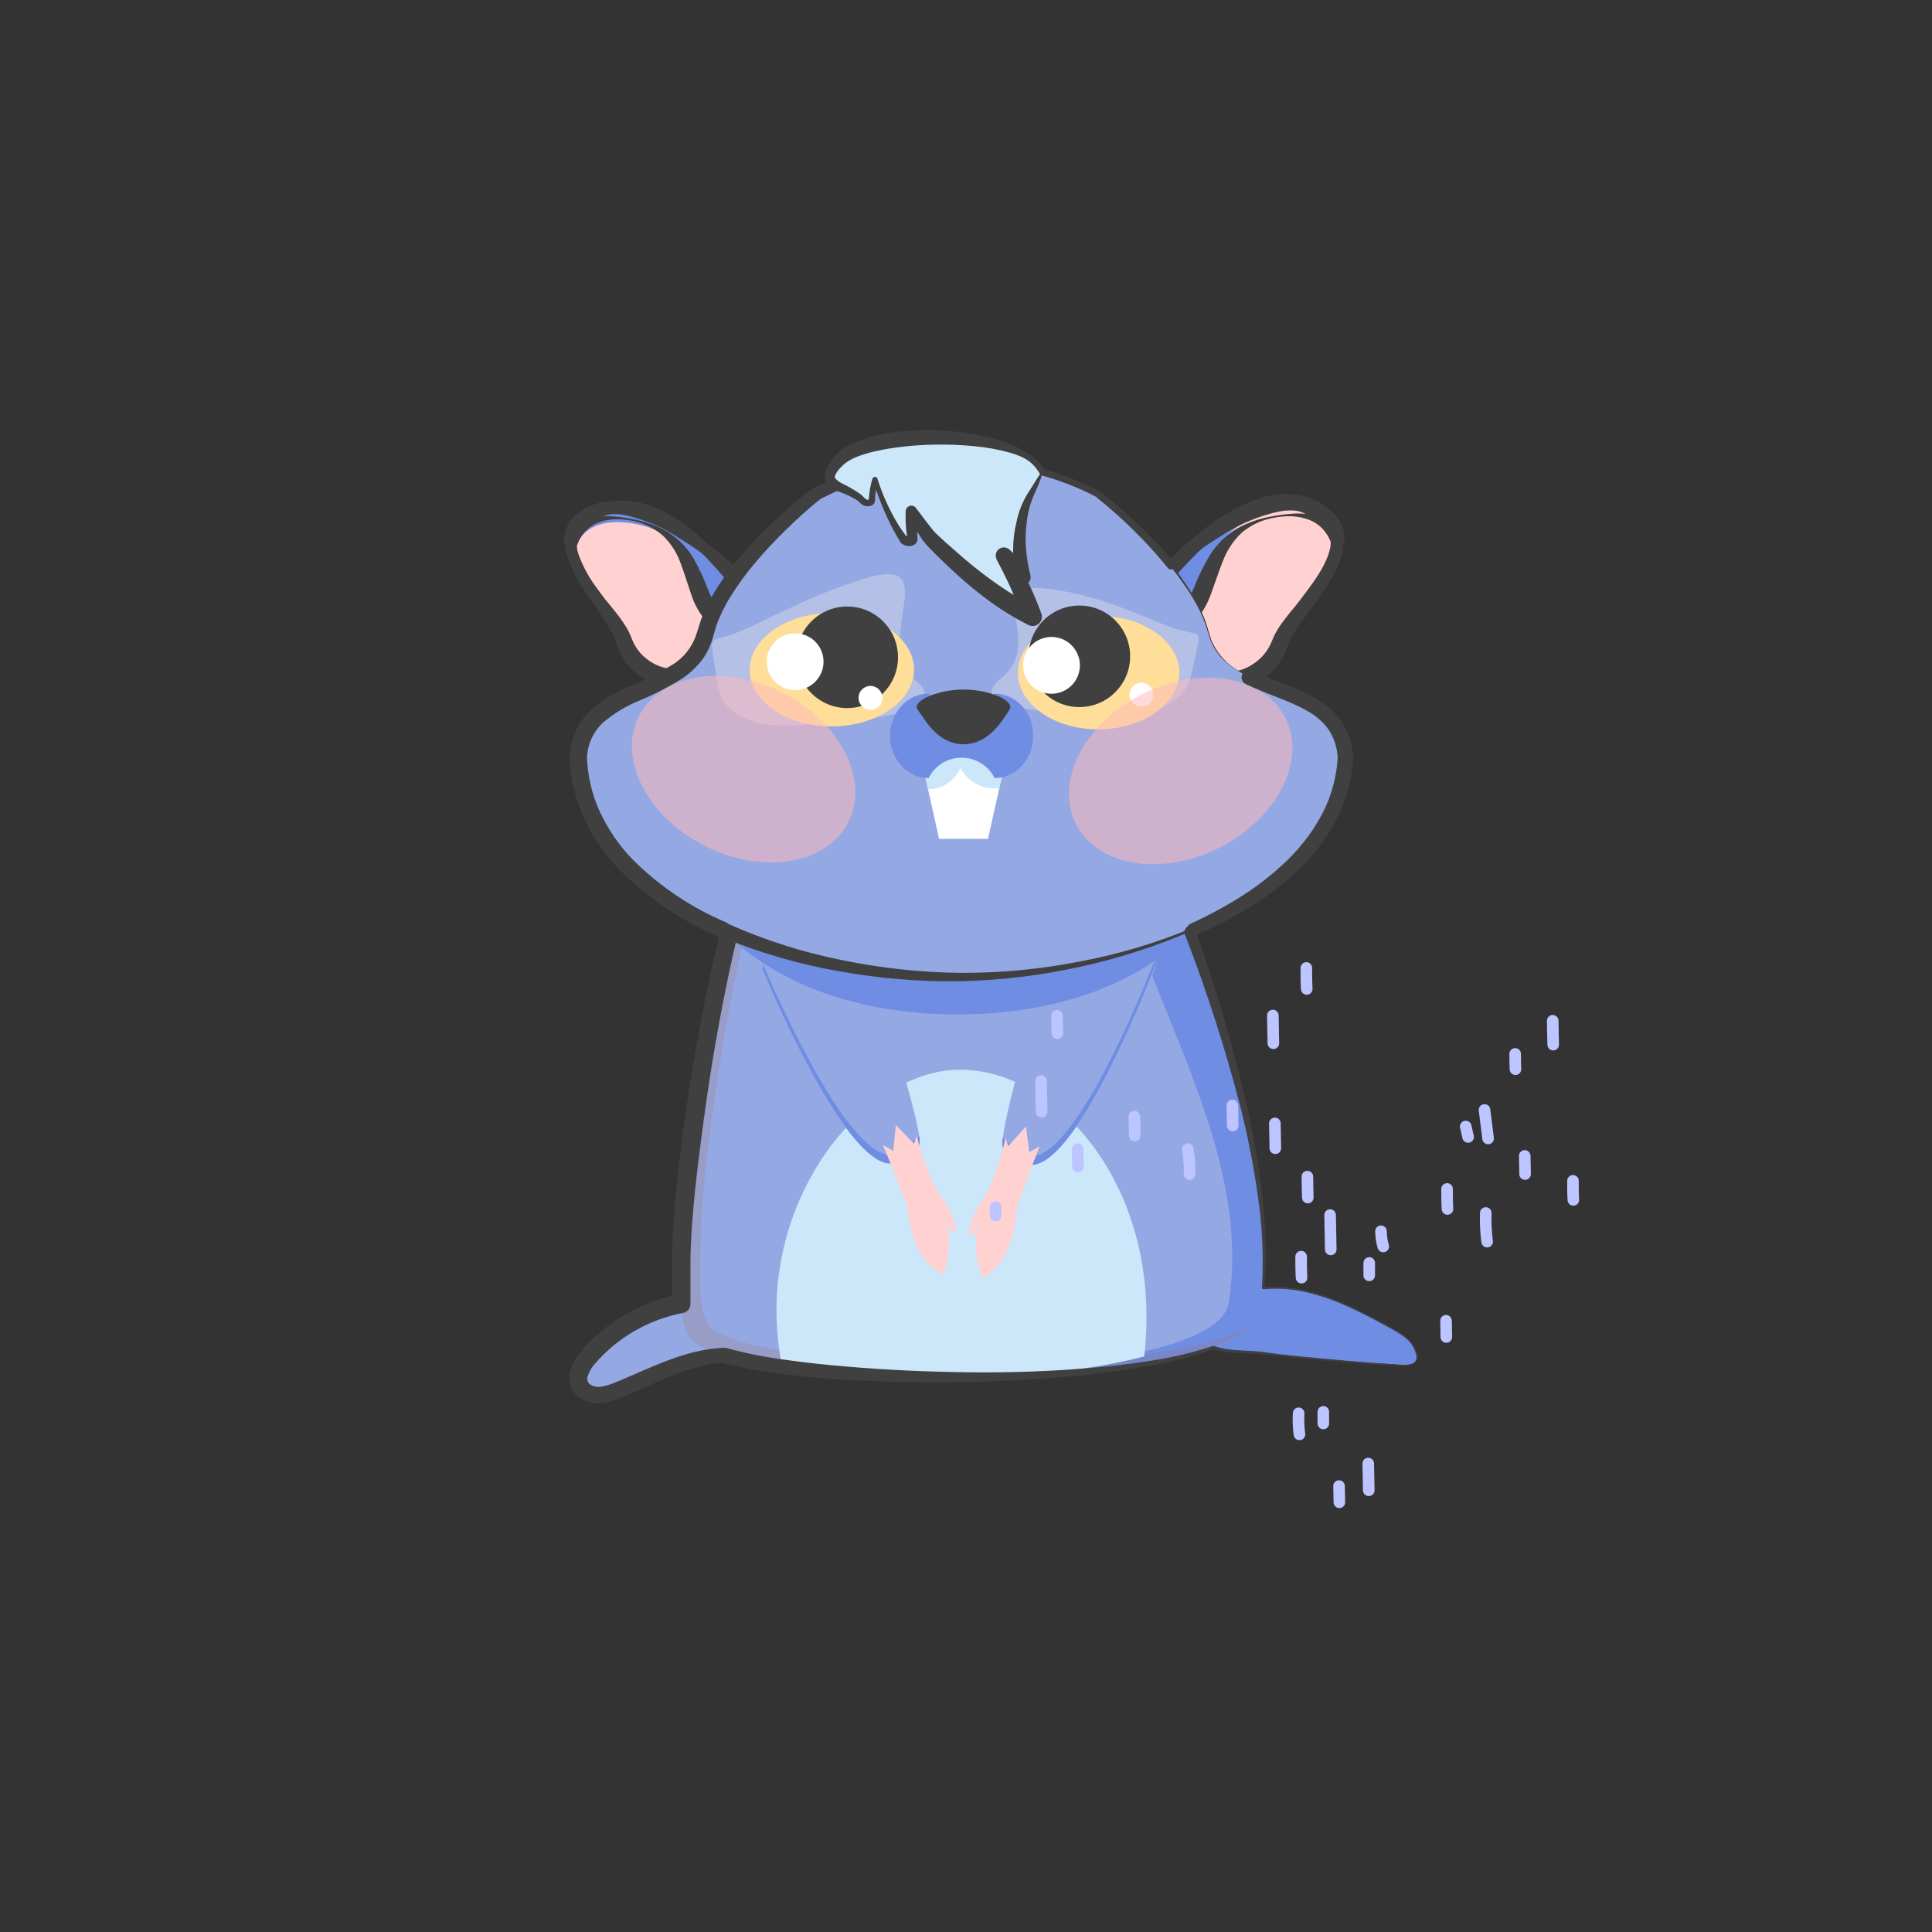 <?xml version="1.0" encoding="UTF-8"?>
<svg width="1500px" height="1500px" viewBox="0 0 1500 1500" version="1.1" xmlns="http://www.w3.org/2000/svg" xmlns:xlink="http://www.w3.org/1999/xlink">
    <rect x="0" y="0" width="1500" height="1500" fill="#333333" stroke="none"/>
    <!-- Generator: Sketch 63.1 (92452) - https://sketch.com -->
    <title>Animals / Hamster</title>
    <desc>Created with Sketch.</desc>
    <g id="Animals-/-Hamster" stroke="none" stroke-width="1" fill="none" fill-rule="evenodd">
        <g id="Parts-/-Back" fill="#FFFFFF" fill-opacity="0">
            <rect id="Rectangle" x="0" y="0" width="1500" height="1500"></rect>
        </g>
        <g id="Group" transform="translate(438, 334)">
            <path d="M544.112,665.559 C579.167,663.039 612.242,680.274 642.887,697.419 C651.167,701.919 660.302,707.904 662.012,717.219 C662.328,718.719 662.218,720.277 661.697,721.719 C659.987,725.544 654.722,725.949 650.537,725.679 C608.957,723.339 581.417,720.549 540.017,716.004 C525.572,714.429 502.217,716.949 494.612,704.529 C494.612,697.509 491.777,696.339 494.612,687.609 C497.207,681.745 502.083,677.194 508.112,675.009 C519.439,669.702 531.638,666.5 544.112,665.559 L544.112,665.559 Z" id="Path" fill="#708DE4" fill-rule="nonzero"></path>
            <path d="M101.672,676.314 C69.603,679.604 39.986,694.968 18.827,719.289 C13.517,725.454 8.612,733.914 12.122,741.249 C14.948,746.15 20.236,749.105 25.892,748.944 C31.425,748.718 36.856,747.387 41.867,745.029 C69.902,733.689 97.442,718.029 127.637,718.029 C134.252,720.189 139.112,714.384 145.187,711.639 C151.995,709.481 156.952,703.595 157.922,696.519 C160.397,680.679 138.707,673.209 126.422,671.274 C115.307,669.519 112.742,675.189 101.672,676.314 Z" id="Path" fill="#94A8E4" fill-rule="nonzero"></path>
            <path d="M305.477,95.319 C332.072,100.809 355.247,123.804 369.917,150.624 C415.817,234.369 442.727,326.124 476.207,414.864 C508.067,499.239 555.497,589.599 540.827,682.209 C529.802,751.959 138.032,744.264 99.512,707.004 C88.937,696.744 90.962,672.129 90.782,659.214 C90.818,626.836 93.043,594.497 97.442,562.419 C111.707,445.689 137.537,326.034 184.742,217.224 C200.762,180.324 217.682,136.629 251.117,110.214 C269.747,95.499 288.332,91.764 305.477,95.319 Z" id="Path" fill="#94A8E4" fill-rule="nonzero"></path>
            <path d="M478.727,369.819 C445.247,281.124 415.727,234.369 369.917,150.624 C355.247,123.624 332.072,100.809 305.477,95.319 C301.218,94.418 296.869,94.01 292.517,94.104 C314.027,103.104 332.612,122.949 345.032,145.629 C390.977,229.419 417.842,321.129 451.322,409.914 C483.182,494.289 530.612,584.604 515.987,677.259 C506.987,733.599 249.317,739.404 130.562,719.829 C232.892,744.939 531.062,742.959 540.827,682.209 C555.497,589.599 510.587,454.194 478.727,369.819 Z" id="Path" fill="#708DE4" fill-rule="nonzero"></path>
            <path d="M114.452,697.059 C103.877,686.799 105.902,662.184 105.722,649.269 C105.758,616.891 107.983,584.552 112.382,552.474 C126.602,435.744 152.477,316.089 199.682,207.279 C215.477,170.829 232.217,127.854 264.797,101.349 C260.023,103.916 255.503,106.929 251.297,110.349 C217.862,136.764 200.942,180.459 184.922,217.359 C137.717,326.169 111.887,445.824 97.622,562.554 C93.245,594.634 91.02,626.971 90.962,659.349 C90.962,672.264 89.117,696.879 99.692,707.139 C135.422,741.699 474.992,750.789 532.862,696.294 C446.192,739.404 147.797,729.324 114.452,697.059 Z" id="Path" fill="#B05D22" fill-rule="nonzero" opacity="0.15" style="mix-blend-mode: screen;"></path>
            <path d="M285.497,499.329 C365.867,478.629 466.757,575.829 450.377,719.154 C367.037,740.754 245.132,738.819 168.362,722.034 C159.543,673.877 167.484,624.154 190.862,581.139 C214.442,537.219 251.162,508.149 285.497,499.329 Z" id="Path" fill="#CDE7FA" fill-rule="nonzero"></path>
            <path d="M153.692,419.499 C153.692,419.499 216.152,569.574 253.322,569.349 C261.528,566.023 269.026,561.167 275.417,555.039 C282.527,546.804 218.582,357.759 218.582,357.759 C218.582,357.759 157.562,333.909 153.692,419.499 Z" id="Path" fill="#94A8E4" fill-rule="nonzero"></path>
            <path d="M275.417,548.334 C269.026,554.462 261.528,559.318 253.322,562.644 C218.087,562.644 160.757,429.444 154.817,415.449 C153.917,415.449 154.097,418.284 154.502,419.634 C154.502,419.634 216.332,569.574 253.502,569.349 C261.708,566.023 269.206,561.167 275.597,555.039 C276.317,554.229 276.272,551.574 275.597,547.524 C275.597,547.804 275.536,548.08 275.417,548.334 L275.417,548.334 Z" id="Path" fill="#708DE4" fill-rule="nonzero"></path>
            <path d="M253.502,569.349 C253.502,569.349 265.517,599.679 266.327,602.694 C267.137,605.709 269.612,645.894 294.587,654.984 C299.584,640.92 300.087,625.651 296.027,611.289 C296.027,611.289 301.022,626.589 303.092,621.909 C305.162,617.229 300.842,606.204 292.337,594.639 C283.832,583.074 275.597,555.039 275.597,555.039 L273.707,547.794 L271.682,554.049 L257.552,539.514 L255.482,559.494 L247.427,554.994 L253.502,569.349 Z" id="Path" fill="#FFD1D1" fill-rule="nonzero"></path>
            <path d="M459.242,416.619 C459.242,416.619 400.742,569.079 363.482,570.294 C355.189,567.272 347.551,562.689 340.982,556.794 C333.647,548.874 392.777,357.354 392.777,357.354 C392.777,357.354 453.347,331.209 459.242,416.619 Z" id="Path" fill="#94A8E4" fill-rule="nonzero"></path>
            <path d="M340.982,550.179 C347.551,556.074 355.189,560.657 363.482,563.679 C398.672,562.509 452.627,426.879 457.982,412.659 C458.927,412.659 458.792,415.494 458.432,416.844 C458.432,416.844 400.427,569.169 363.302,570.384 C355.009,567.362 347.371,562.779 340.802,556.884 C340.082,556.074 340.037,553.419 340.487,549.369 C340.603,549.665 340.771,549.94 340.982,550.179 Z" id="Path" fill="#708DE4" fill-rule="nonzero"></path>
            <path d="M363.482,570.519 C363.482,570.519 352.232,601.344 351.512,604.359 C350.792,607.374 349.307,647.694 324.512,657.729 C319.162,643.81 318.266,628.574 321.947,614.124 C321.947,614.124 317.447,629.604 315.152,625.059 C312.857,620.514 316.997,609.264 325.232,597.384 C333.467,585.504 340.937,556.884 340.937,556.884 L342.647,549.549 L344.852,555.759 L358.577,540.639 L361.142,560.529 L369.152,556.029 L363.482,570.519 Z" id="Path" fill="#FFD1D1" fill-rule="nonzero"></path>
            <path d="M536.417,270.009 C533.357,202.509 513.602,223.839 500.687,167.634 C487.772,111.429 414.242,51.174 414.242,51.174 L407.897,47.709 C340.932,14.111 261.762,15.422 195.947,51.219 C194.867,52.074 122.417,111.834 109.592,167.634 C96.902,222.714 77.372,203.634 74.042,266.139 C78.227,390.474 180.152,453.609 305.297,453.609 C429.047,453.609 530.072,392.004 536.462,270.549 C536.462,270.369 536.417,270.234 536.417,270.009 Z" id="Path" fill="#708DE4" fill-rule="nonzero"></path>
            <path d="M467.882,107.289 C467.882,107.289 534.527,33.714 582.317,58.734 C630.107,83.754 563.237,135.819 555.002,161.604 C546.767,187.389 512.162,201.474 495.737,182.574 C479.312,163.674 467.882,107.289 467.882,107.289 Z" id="Path" fill="#FFD1D1" fill-rule="nonzero"></path>
            <path d="M549.422,63.819 C580.427,58.014 593.702,69.804 599.327,82.269 C599.327,73.269 594.467,65.079 582.317,58.734 C534.527,33.714 467.882,107.289 467.882,107.289 C467.882,107.289 471.347,124.209 477.152,142.659 C503.927,133.479 491.192,74.664 549.422,63.819 Z" id="Path" fill="#708DE4" fill-rule="nonzero"></path>
            <path d="M133.937,116.019 C133.937,116.019 71.432,44.469 25.307,67.599 C-20.818,90.729 42.227,141.669 49.697,166.599 C57.167,191.529 90.197,205.479 105.992,187.659 C121.787,169.839 133.937,116.019 133.937,116.019 Z" id="Path" fill="#FFD1D1" fill-rule="nonzero"></path>
            <path d="M56.672,73.044 C27.107,67.014 14.192,78.039 8.612,89.874 C8.882,81.234 13.562,73.539 25.307,67.644 C71.432,44.514 133.937,116.064 133.937,116.064 C133.937,116.064 130.382,132.219 124.487,149.724 C99.017,140.499 112.202,84.519 56.672,73.044 Z" id="Path" fill="#708DE4" fill-rule="nonzero"></path>
            <path d="M468.242,110.709 C468.557,110.124 468.692,110.034 468.827,109.764 L469.322,109.089 L470.267,107.784 L472.202,105.174 C473.552,103.464 474.857,101.754 476.297,100.089 C479.087,96.804 482.012,93.519 485.072,90.459 C491.193,84.206 497.782,78.429 504.782,73.179 C511.889,67.834 519.518,63.221 527.552,59.409 C535.79,55.364 544.695,52.848 553.832,51.984 C563.246,51.224 572.689,53.045 581.147,57.249 C585.24,59.355 589.05,61.971 592.487,65.034 C595.987,68.145 598.74,72.006 600.542,76.329 C602.17,80.631 602.711,85.268 602.117,89.829 C601.573,94.285 600.423,98.645 598.697,102.789 C595.285,110.853 591.237,118.632 586.592,126.054 C582.092,133.479 577.277,140.724 572.597,147.744 C570.347,151.299 568.097,154.719 566.027,158.229 C565.054,159.892 564.168,161.604 563.372,163.359 C562.999,164.166 562.669,164.992 562.382,165.834 L561.347,168.759 C558.11,178.189 552.064,186.402 544.022,192.294 C535.954,198.496 526.073,201.879 515.897,201.924 C510.476,201.656 505.179,200.212 500.372,197.694 C495.809,194.975 491.941,191.231 489.077,186.759 C484.243,179.032 480.502,170.672 477.962,161.919 C475.354,153.611 473.265,145.15 471.707,136.584 C470.852,132.309 470.222,128.034 469.637,123.759 L468.782,117.324 C468.782,116.244 468.557,115.164 468.467,114.084 L468.467,112.464 C468.365,111.883 468.29,111.297 468.242,110.709 Z M469.547,111.069 C469.547,111.069 469.862,111.744 470.087,112.284 L470.627,113.814 L471.707,116.829 L473.867,122.904 L478.367,134.874 C481.427,142.839 484.532,150.714 487.952,158.319 C491.086,165.727 495.04,172.761 499.742,179.289 C501.71,181.894 504.191,184.069 507.032,185.679 C509.864,186.955 512.926,187.644 516.032,187.704 C523.086,187.473 529.914,185.155 535.652,181.044 C541.649,176.974 546.339,171.253 549.152,164.574 L549.692,163.314 L550.412,161.514 C550.87,160.337 551.411,159.194 552.032,158.094 C553.122,156.02 554.323,154.007 555.632,152.064 C558.242,148.329 560.852,144.819 563.642,141.489 C569.177,134.739 574.982,128.529 580.337,121.959 C585.819,115.625 590.504,108.643 594.287,101.169 C598.281,94.114 599.004,85.67 596.267,78.039 C594.53,74.547 591.946,71.546 588.752,69.309 C585.445,67.085 581.839,65.342 578.042,64.134 C570.54,61.942 562.619,61.602 554.957,63.144 C539.108,66.628 524.026,72.972 510.452,81.864 C503.342,86.364 496.412,90.864 489.527,95.904 C486.152,98.424 482.687,100.899 479.312,103.509 L474.227,107.379 L471.662,109.359 L470.402,110.349 L469.772,110.844 C469.772,111.024 469.547,111.519 469.547,111.069 L469.547,111.069 Z" id="Shape" fill="#404041" fill-rule="nonzero"></path>
            <path d="M550.277,66.744 C555.068,65.858 559.906,65.242 564.767,64.899 C569.75,64.474 574.767,64.655 579.707,65.439 C584.963,66.302 589.969,68.298 594.377,71.289 C598.932,74.471 602.64,78.72 605.177,83.664 L594.962,85.959 C594.401,80.696 591.82,75.856 587.762,72.459 C585.552,70.55 583.172,68.848 580.652,67.374 L576.737,65.304 L572.552,63.594 C560.233,59.657 546.925,60.15 534.932,64.989 C522.453,69.924 510.996,77.125 501.137,86.229 C491.303,95.189 482.016,104.731 473.327,114.804 L474.767,109.584 C476.207,115.299 477.782,121.149 479.492,126.864 C481.202,132.579 482.957,138.339 484.892,143.964 L475.892,139.464 C481.427,137.664 485.387,130.734 488.942,122.364 C492.42,113.404 496.665,104.762 501.632,96.534 C507.076,88.032 514.484,80.964 523.232,75.924 C531.673,71.381 540.814,68.278 550.277,66.744 Z M550.547,68.094 C541.408,69.696 532.872,73.739 525.842,79.794 C519.404,85.952 514.449,93.491 511.352,101.844 C508.022,110.034 505.367,118.629 501.947,127.809 C500.177,132.755 497.788,137.458 494.837,141.804 C491.349,146.964 486.304,150.874 480.437,152.964 L480.122,152.964 C478.367,153.529 476.46,153.372 474.822,152.527 C473.184,151.683 471.949,150.221 471.392,148.464 L471.392,148.194 C469.682,142.209 468.107,136.224 466.892,130.194 C465.677,124.164 464.282,118.134 463.202,111.924 L463.202,111.474 C462.899,109.729 463.47,107.947 464.732,106.704 C474.693,96.962 485.659,88.303 497.447,80.874 C508.914,73.296 520.95,66.617 533.447,60.894 C539.849,57.982 546.527,55.72 553.382,54.144 C560.577,52.407 568.053,52.178 575.342,53.469 C577.187,53.874 579.032,54.369 580.877,54.864 L586.187,57.069 C589.729,58.668 593.018,60.775 595.952,63.324 C599.118,66.065 601.678,69.437 603.467,73.224 C605.23,77.101 606.032,81.346 605.807,85.599 L605.807,86.184 C605.665,88.66 603.828,90.708 601.382,91.118 C598.936,91.527 596.532,90.189 595.592,87.894 C594.247,83.936 592.137,80.282 589.382,77.139 C586.403,73.873 582.727,71.319 578.627,69.669 C574.308,68.005 569.75,67.047 565.127,66.834 C560.234,66.666 555.338,67.089 550.547,68.094 Z" id="Shape" fill="#404041" fill-rule="nonzero"></path>
            <path d="M129.887,112.914 C129.887,112.914 129.662,112.914 129.437,112.914 L128.852,112.419 L127.637,111.429 L125.252,109.539 L120.392,105.759 C117.197,103.194 113.957,100.809 110.717,98.334 C104.237,93.519 97.622,88.884 90.917,84.834 C78.087,76.166 63.806,69.871 48.752,66.249 C41.488,64.619 33.938,64.774 26.747,66.699 C23.112,67.691 19.64,69.207 16.442,71.199 C13.363,73.268 10.843,76.066 9.107,79.344 C6.355,86.577 6.915,94.654 10.637,101.439 C14.104,108.653 18.474,115.397 23.642,121.509 C28.682,127.854 34.172,133.929 39.302,140.454 C42,143.728 44.509,147.154 46.817,150.714 C48.081,152.588 49.224,154.542 50.237,156.564 C50.732,157.644 51.272,158.679 51.722,159.894 L52.397,161.649 L52.892,162.819 C55.471,169.219 59.867,174.725 65.537,178.659 C70.915,182.639 77.349,184.941 84.032,185.274 C87.013,185.307 89.97,184.725 92.717,183.564 C95.41,182.082 97.782,180.078 99.692,177.669 C104.287,171.53 108.196,164.905 111.347,157.914 C114.767,150.714 117.872,143.199 120.977,135.684 L125.477,124.299 L127.682,118.539 L128.807,115.659 L129.347,114.219 C129.572,113.544 129.662,113.049 129.887,112.914 Z M131.192,112.599 C131.25,113.212 131.25,113.83 131.192,114.444 L131.192,116.019 C131.192,117.009 131.192,118.089 130.832,119.079 L129.977,125.244 C129.347,129.339 128.717,133.434 127.817,137.484 C126.205,145.677 124.086,153.763 121.472,161.694 C118.901,170.038 115.191,177.988 110.447,185.319 C107.611,189.598 103.802,193.145 99.332,195.669 C94.659,198.021 89.53,199.326 84.302,199.494 C74.468,199.325 64.969,195.889 57.302,189.729 C49.68,183.926 44.012,175.935 41.057,166.824 L40.112,163.989 C39.887,163.188 39.601,162.406 39.257,161.649 C38.582,160.029 37.727,158.364 36.827,156.699 C34.982,153.324 32.822,149.994 30.707,146.529 C26.207,139.734 21.977,132.669 17.792,125.514 C13.47,118.321 9.723,110.797 6.587,103.014 C5.035,99.01 4.021,94.819 3.572,90.549 C3.03,86.106 3.634,81.598 5.327,77.454 C7.106,73.308 9.816,69.628 13.247,66.699 C16.57,63.796 20.262,61.344 24.227,59.409 C32.41,55.533 41.5,53.977 50.507,54.909 C59.266,55.856 67.777,58.404 75.617,62.424 C83.243,66.178 90.465,70.701 97.172,75.924 C103.802,81.05 110.002,86.709 115.712,92.844 C118.637,95.859 121.337,99.054 123.947,102.249 C125.252,103.869 126.512,105.534 127.772,107.199 L129.572,109.764 L130.427,111.069 L130.877,111.699 C131.013,111.987 131.119,112.288 131.192,112.599 Z" id="Shape" fill="#404041" fill-rule="nonzero"></path>
            <path d="M53.162,70.389 C48.721,69.48 44.193,69.072 39.662,69.174 C35.188,69.289 30.764,70.141 26.567,71.694 C22.656,73.245 19.137,75.643 16.262,78.714 C13.599,81.654 11.549,85.096 10.232,88.839 C9.282,91.144 6.856,92.478 4.401,92.046 C1.945,91.613 0.121,89.53 0.017,87.039 L0.017,86.364 C-0.131,82.267 0.702,78.194 2.447,74.484 C4.226,70.844 6.757,67.624 9.872,65.034 C12.747,62.648 15.943,60.679 19.367,59.184 L24.497,57.204 C26.297,56.754 28.097,56.304 29.852,55.944 C36.886,54.848 44.071,55.216 50.957,57.024 C57.498,58.688 63.859,60.994 69.947,63.909 C81.868,69.613 93.345,76.201 104.282,83.619 C115.472,90.889 125.851,99.337 135.242,108.819 C136.444,110.094 136.978,111.861 136.682,113.589 L136.682,114.039 C135.557,119.979 134.252,125.694 132.857,131.499 C131.462,137.304 129.842,142.974 128.087,148.689 C127.548,150.428 126.338,151.882 124.725,152.726 C123.112,153.571 121.228,153.737 119.492,153.189 L119.492,153.189 L119.132,153.189 C113.568,151.03 108.839,147.152 105.632,142.119 C102.855,137.922 100.632,133.385 99.017,128.619 C95.912,119.619 93.527,111.519 90.557,103.599 C87.743,95.539 83.125,88.228 77.057,82.224 C70.324,76.167 62.059,72.074 53.162,70.389 L53.162,70.389 Z M53.432,69.084 C62.513,70.709 71.259,73.842 79.307,78.354 C87.636,83.293 94.658,90.161 99.782,98.379 C104.402,106.338 108.331,114.679 111.527,123.309 C112.94,127.002 114.719,130.545 116.837,133.884 C118.41,136.472 120.755,138.502 123.542,139.689 L114.542,144.189 C116.477,138.834 118.277,133.434 120.032,127.944 C121.787,122.454 123.407,116.919 124.847,111.519 L126.197,116.739 C118.09,106.958 109.42,97.657 100.232,88.884 C90.972,79.987 80.138,72.891 68.282,67.959 C56.874,63.119 44.124,62.466 32.282,66.114 L28.322,67.689 L24.542,69.579 C22.129,70.948 19.854,72.545 17.747,74.349 C13.872,77.417 11.339,81.87 10.682,86.769 L0.467,84.294 C3.031,79.606 6.69,75.608 11.132,72.639 C15.416,69.83 20.275,68.016 25.352,67.329 C30.093,66.657 34.898,66.566 39.662,67.059 C44.297,67.374 48.842,68.274 53.432,69.084 Z" id="Shape" fill="#404041" fill-rule="nonzero"></path>
            <path d="M606.797,253.944 C603.737,190.944 513.602,210.249 500.687,157.869 C487.772,105.489 414.242,49.284 414.242,49.284 L407.897,46.044 C340.445,14.749 262.396,15.958 195.947,49.329 C194.867,50.139 122.417,105.849 109.592,157.869 C96.767,209.889 14.282,195.534 10.952,253.944 C15.137,369.909 180.152,424.494 305.297,424.494 C429.047,424.494 600.407,367.209 606.797,253.944 L606.797,253.944 Z" id="Path" fill="#94A8E4" fill-rule="nonzero"></path>
            <path d="M606.797,253.944 C606.481,247.853 605.143,241.86 602.837,236.214 C600.383,230.618 596.816,225.581 592.352,221.409 C583.035,213.541 572.36,207.441 560.852,203.409 C549.354,199.3 538.101,194.537 527.147,189.144 C521.697,186.334 516.668,182.775 512.207,178.569 C507.724,174.285 504.224,169.081 501.947,163.314 C499.877,157.419 498.437,151.569 496.097,145.989 C494.792,143.244 493.667,140.454 492.317,137.754 L487.817,129.789 C481.448,119.437 474.223,109.638 466.217,100.494 C450.075,82.366 432.267,65.793 413.027,50.994 L413.342,50.994 C396.62,42.636 378.917,36.408 360.647,32.454 C342.45,28.412 323.844,26.509 305.207,26.784 C267.953,27.249 231.336,36.5 198.332,53.784 L198.962,53.424 C194.777,56.754 189.962,60.849 185.732,64.674 C181.502,68.499 177.047,72.594 172.862,76.689 C164.492,84.924 156.302,93.384 148.832,102.339 C141.289,111.143 134.457,120.532 128.402,130.419 C126.872,132.849 125.657,135.414 124.262,137.889 C122.89,140.37 121.687,142.941 120.662,145.584 C119.457,148.087 118.478,150.692 117.737,153.369 L116.522,157.329 L115.217,161.829 C113.336,168.387 110.17,174.506 105.902,179.829 C101.707,184.954 96.761,189.414 91.232,193.059 C80.808,199.558 69.866,205.187 58.517,209.889 C48.144,214.058 38.522,219.895 30.032,227.169 C22.509,234.293 18.082,244.085 17.702,254.439 L17.702,253.809 C18.219,268.539 21.645,283.022 27.782,296.424 C34.069,309.889 42.521,322.233 52.802,332.964 C74.327,354.472 99.797,371.63 127.817,383.499 C155.942,396.023 185.373,405.381 215.567,411.399 C245.837,417.656 276.639,420.986 307.547,421.344 C338.539,421.472 369.468,418.548 399.887,412.614 C430.42,406.926 460.259,397.995 488.897,385.974 C517.739,374.203 544.196,357.277 566.972,336.024 C578.139,325.165 587.47,312.566 594.602,298.719 C601.697,284.816 605.877,269.61 606.887,254.034 L606.797,253.944 Z M606.797,253.944 L606.797,253.944 C605.878,269.608 601.775,284.92 594.737,298.944 C587.646,312.849 578.362,325.521 567.242,336.474 C544.584,358.025 518.268,375.366 489.527,387.684 C460.925,400.308 431.118,410.002 400.562,416.619 C369.983,423.39 338.814,427.143 307.502,427.824 C276.096,428.3 244.719,425.723 213.812,420.129 C182.736,414.774 152.354,405.975 123.227,393.894 C93.543,381.899 66.476,364.247 43.532,341.919 C32.086,330.262 22.699,316.751 15.767,301.959 C8.855,287.009 4.941,270.849 4.247,254.394 L4.247,253.764 C4.597,246.998 6.119,240.344 8.747,234.099 C11.509,227.834 15.521,222.199 20.537,217.539 C30.144,209.252 41.063,202.621 52.847,197.919 C63.531,193.533 73.853,188.311 83.717,182.304 C92.741,176.871 99.488,168.349 102.707,158.319 L105.497,149.589 C106.423,146.499 107.597,143.49 109.007,140.589 C110.196,137.694 111.579,134.882 113.147,132.174 C114.677,129.474 116.072,126.684 117.647,124.074 C124.196,113.729 131.554,103.918 139.652,94.734 C147.601,85.608 156.059,76.94 164.987,68.769 C169.487,64.629 173.987,60.624 178.487,56.754 C182.987,52.884 187.487,49.149 192.842,45.189 L193.382,44.874 L193.382,44.874 C245.617,19.404 305.149,13.128 361.547,27.144 C380.088,31.693 397.998,38.509 414.872,47.439 L414.872,47.439 L414.872,47.439 C433.959,62.875 451.529,80.098 467.342,98.874 C475.161,108.319 482.261,118.337 488.582,128.844 L493.082,136.944 C494.387,139.689 495.512,142.569 496.772,145.359 C499.067,151.029 500.462,157.149 502.397,162.774 C507.107,174.058 515.782,183.229 526.787,188.559 C537.694,193.993 548.902,198.801 560.357,202.959 C571.864,206.992 582.539,213.092 591.857,220.959 C596.318,225.149 599.858,230.221 602.252,235.854 C604.834,241.564 606.373,247.691 606.797,253.944 L606.797,253.944 Z" id="Shape" fill="#404041" fill-rule="nonzero"></path>
            <polygon id="Path" fill="#FFFFFF" fill-rule="nonzero" points="329.102 317.259 291.077 317.259 275.867 248.859 344.312 248.859"></polygon>
            <path d="M282.527,278.829 C293.408,278.727 303.241,272.318 307.727,262.404 C313.526,273.359 325.551,279.525 337.832,277.839 L344.312,248.814 L275.867,248.814 L282.527,278.829 Z" id="Path" fill="#CDE7FA" fill-rule="nonzero"></path>
            <path d="M198.422,227.079 C198.422,227.079 308.447,224.379 273.032,194.319 C242.072,167.994 283.157,112.644 252.422,111.744 C246.292,111.868 240.219,112.946 234.422,114.939 C189.782,128.439 159.947,146.439 135.422,156.654 C110.897,166.869 112.112,152.514 119.402,198.279 C126.242,241.299 198.422,227.079 198.422,227.079 Z" id="Path" fill="#B5C0E6" fill-rule="nonzero" style="mix-blend-mode: multiply;"></path>
            <path d="M409.607,219.249 C409.607,219.249 303.857,221.229 339.092,192.879 C374.327,164.529 324.602,119.394 368.972,122.589 C413.342,125.784 449.972,145.674 473.057,153.684 C496.142,161.694 495.557,149.184 486.827,190.314 C478.502,229.104 409.607,219.249 409.607,219.249 Z" id="Path" fill="#B5C0E6" fill-rule="nonzero" style="mix-blend-mode: multiply;"></path>
            <ellipse id="Oval" fill="#FFDE99" fill-rule="nonzero" transform="translate(414.918, 188.262) rotate(-0.26) translate(-414.918, -188.262) " cx="414.918" cy="188.262" rx="62.64" ry="44.01"></ellipse>
            <circle id="Oval" fill="#404041" fill-rule="nonzero" cx="400.022" cy="175.554" r="39.42"></circle>
            <circle id="Oval" fill="#FFFFFF" fill-rule="nonzero" cx="378.377" cy="182.574" r="22.05"></circle>
            <circle id="Oval" fill="#FFFFFF" fill-rule="nonzero" cx="448.172" cy="205.344" r="9.27"></circle>
            <ellipse id="Oval" fill="#FFDE99" fill-rule="nonzero" transform="translate(207.83, 185.937) rotate(-0.21) translate(-207.83, -185.937) " cx="207.83" cy="185.937" rx="63.81" ry="44.01"></ellipse>
            <circle id="Oval" fill="#404041" fill-rule="nonzero" cx="219.797" cy="176.319" r="39.42"></circle>
            <circle id="Oval" fill="#FFFFFF" fill-rule="nonzero" cx="179.342" cy="179.739" r="22.05"></circle>
            <circle id="Oval" fill="#FFFFFF" fill-rule="nonzero" cx="237.842" cy="207.819" r="9.27"></circle>
            <ellipse id="Oval" fill="#FFBABA" fill-rule="nonzero" opacity="0.53" transform="translate(139.319, 263.203) rotate(-63.11) translate(-139.319, -263.203) " cx="139.319" cy="263.203" rx="66.735" ry="91.17"></ellipse>
            <ellipse id="Oval" fill="#FFBABA" fill-rule="nonzero" opacity="0.53" transform="translate(478.686, 264.581) rotate(-26.89) translate(-478.686, -264.581) " cx="478.686" cy="264.581" rx="91.17" ry="66.735"></ellipse>
            <path d="M334.232,204.534 C329.372,214.233 319.453,220.357 308.604,220.357 C297.756,220.357 287.837,214.233 282.977,204.534 C266.417,204.534 253.007,219.204 253.007,237.294 C253.007,255.384 266.507,270.099 282.977,270.099 C287.837,260.4 297.756,254.276 308.604,254.276 C319.453,254.276 329.372,260.4 334.232,270.099 C350.792,270.099 364.202,255.429 364.202,237.294 C364.202,219.159 350.792,204.534 334.232,204.534 Z" id="Path" fill="#708DE4" fill-rule="nonzero"></path>
            <path d="M345.662,217.179 C340.307,225.324 329.777,243.819 310.112,243.819 C290.447,243.819 280.862,225.819 274.562,217.179 C269.387,210.114 290.492,201.339 310.112,201.339 C329.732,201.339 350.522,209.889 345.662,217.179 Z" id="Path" fill="#404041" fill-rule="nonzero"></path>
            <path d="M371.087,32.409 C357.902,-0.531 237.842,-2.691 213.587,23.409 C193.292,45.099 220.832,42.174 231.857,54.909 C233.927,57.294 239.057,57.384 239.102,54.504 C239.301,49.087 240.193,43.719 241.757,38.529 C246.649,54.95 254.008,70.533 263.582,84.744 C265.292,87.174 271.187,87.129 270.872,84.339 C270.05,77.619 269.944,70.831 270.557,64.089 C274.427,70.299 279.107,76.374 282.887,82.089 C285.632,86.229 308.357,106.524 308.627,106.704 C325.326,121.755 343.881,134.61 363.842,144.954 C358.052,128.733 350.776,113.081 342.107,98.199 C347.715,102.841 352.625,108.267 356.687,114.309 C353.669,101.173 353.15,87.587 355.157,74.259 C359.162,50.409 361.727,54.549 371.087,32.409 Z" id="Path" fill="#CDE7FA" fill-rule="nonzero"></path>
            <path d="M370.412,32.409 C367.814,28.42 364.234,25.166 360.017,22.959 C355.724,20.678 351.198,18.867 346.517,17.559 C337.072,14.916 327.399,13.168 317.627,12.339 C307.816,11.402 297.96,11.026 288.107,11.214 C278.293,11.33 268.495,12.036 258.767,13.329 C253.952,14.004 249.092,14.679 244.412,15.759 C239.759,16.66 235.173,17.878 230.687,19.404 C226.429,20.749 222.394,22.721 218.717,25.254 C217.007,26.621 215.411,28.126 213.947,29.754 C213.182,30.564 212.597,31.419 211.922,32.274 C211.416,33.044 210.951,33.84 210.527,34.659 C210.032,36.144 209.942,36.504 210.842,37.764 C212.283,39.279 213.991,40.515 215.882,41.409 C220.591,43.623 225.107,46.227 229.382,49.194 C231.632,50.589 233.882,53.694 234.512,53.694 C235.16,53.986 235.88,54.08 236.582,53.964 C236.807,53.964 236.582,53.964 236.582,53.964 L236.582,53.964 L236.582,53.964 L236.582,52.974 C236.901,47.781 237.837,42.645 239.372,37.674 C239.634,36.825 240.418,36.246 241.307,36.246 C242.195,36.246 242.98,36.825 243.242,37.674 C247.195,50.304 252.697,62.396 259.622,73.674 C261.422,76.464 263.222,79.164 265.247,81.774 L265.652,82.269 L265.652,82.269 L265.652,82.269 C266.009,82.331 266.374,82.331 266.732,82.269 C267.092,82.269 267.542,82.269 267.497,82.269 C267.452,82.269 267.182,82.269 266.822,82.809 C266.462,83.349 266.417,84.159 266.417,83.979 C265.297,77.064 264.875,70.053 265.157,63.054 C265.157,60.568 267.171,58.554 269.657,58.554 C271.025,58.595 272.301,59.258 273.122,60.354 L273.482,60.894 L282.122,72.234 L286.622,77.949 C287.387,78.804 289.277,80.739 290.897,82.224 C294.272,85.419 297.827,88.524 301.382,91.674 L311.687,100.674 L312.092,100.989 C320.481,108.084 329.222,114.753 338.282,120.969 C347.253,127.112 356.618,132.659 366.317,137.574 L356.282,146.574 C353.402,138.699 350.432,130.824 347.012,123.174 C343.592,115.524 339.857,107.964 335.852,100.674 L335.852,100.359 C334.181,97.289 335.308,93.446 338.372,91.764 C340.692,90.549 343.515,90.851 345.527,92.529 C351.465,97.738 356.591,103.805 360.737,110.529 L350.477,115.029 C349.213,107.762 348.581,100.4 348.587,93.024 C348.558,85.59 349.465,78.181 351.287,70.974 C352.764,63.718 355.424,56.755 359.162,50.364 C361.097,47.259 363.032,44.379 364.787,41.364 L370.412,32.409 Z M371.762,32.409 C370.592,36.009 369.422,39.519 368.072,42.759 C366.722,45.999 365.147,49.374 363.797,52.569 C361.271,58.921 359.679,65.605 359.072,72.414 C358.157,79.14 358.006,85.948 358.622,92.709 C359.275,99.502 360.418,106.24 362.042,112.869 C362.408,114.313 362.181,115.844 361.412,117.121 C360.643,118.397 359.395,119.313 357.947,119.664 C355.759,120.185 353.47,119.375 352.097,117.594 L351.827,117.189 C347.852,111.793 343.176,106.95 337.922,102.789 L347.462,94.689 C352.122,102.171 356.358,109.908 360.152,117.864 C364.001,125.797 367.44,133.923 370.457,142.209 L370.457,142.209 C371.565,145.015 370.806,148.214 368.555,150.224 C366.305,152.233 363.04,152.626 360.377,151.209 C350.058,146.005 340.172,139.986 330.812,133.209 C321.532,126.454 312.653,119.167 304.217,111.384 L304.577,111.699 L303.542,110.754 L302.867,110.124 L301.517,108.909 L298.907,106.434 L293.687,101.439 C290.177,98.109 286.757,94.734 283.337,91.179 C281.402,89.211 279.612,87.105 277.982,84.879 L274.112,78.759 L266.462,66.564 L275.012,64.494 C274.097,70.886 273.855,77.356 274.292,83.799 C274.452,85.063 274.148,86.342 273.437,87.399 C272.785,88.316 271.877,89.02 270.827,89.424 C269.494,89.932 268.052,90.087 266.642,89.874 C265.334,89.728 264.075,89.298 262.952,88.614 C262.25,88.237 261.637,87.715 261.152,87.084 L260.747,86.589 L260.747,86.319 L260.432,85.779 C258.587,82.854 256.832,79.884 255.212,76.779 C248.99,64.683 243.84,52.064 239.822,39.069 L243.692,39.069 C242.357,43.762 241.571,48.594 241.352,53.469 L241.352,54.369 C241.367,54.936 241.276,55.501 241.082,56.034 C240.604,57.229 239.638,58.163 238.427,58.599 C236.694,59.209 234.804,59.209 233.072,58.599 C231.593,57.985 230.27,57.047 229.202,55.854 C228.386,55.08 227.496,54.386 226.547,53.784 C222.319,51.352 217.875,49.318 213.272,47.709 C210.477,46.698 207.897,45.172 205.667,43.209 C204.201,41.877 203.167,40.137 202.697,38.214 C202.22,36.308 202.22,34.314 202.697,32.409 C203.19,30.862 203.807,29.357 204.542,27.909 C205.307,26.694 206.027,25.389 206.837,24.264 C208.487,21.932 210.355,19.762 212.417,17.784 C216.67,14.101 221.506,11.151 226.727,9.054 C236.567,5.186 246.868,2.614 257.372,1.404 C277.902,-0.948 298.664,-0.342 319.022,3.204 C329.258,4.875 339.259,7.76 348.812,11.799 C353.616,13.863 358.15,16.507 362.312,19.674 C366.694,22.849 369.993,27.295 371.762,32.409 L371.762,32.409 Z" id="Shape" fill="#404041" fill-rule="nonzero"></path>
            <path d="M661.337,717.354 C660.039,712.023 656.838,707.35 652.337,704.214 C647.786,700.958 643.004,698.04 638.027,695.484 C628.217,690.084 618.227,684.819 608.012,680.229 C597.814,675.57 587.189,671.908 576.287,669.294 C565.408,666.774 554.203,665.969 543.077,666.909 C542.436,666.963 541.865,666.51 541.772,665.874 L541.772,665.874 L541.772,665.874 C543.115,642.326 542.09,618.702 538.712,595.359 C535.475,572.016 530.968,548.866 525.212,526.014 C513.387,480.303 498.918,435.317 481.877,391.284 C481.22,389.654 481.571,387.792 482.777,386.514 L482.777,386.514 L484.892,384.219 C485.289,383.803 485.763,383.467 486.287,383.229 L486.287,383.229 C500.274,376.845 513.806,369.508 526.787,361.269 C539.663,353.071 551.64,343.539 562.517,332.829 C573.215,322.298 582.189,310.149 589.112,296.829 C595.851,283.557 599.759,269.03 600.587,254.169 L600.587,254.799 C600.328,247.133 598.063,239.67 594.017,233.154 C589.535,226.742 583.598,221.483 576.692,217.809 C562.472,209.664 545.507,205.029 529.172,197.109 C526.315,195.715 525.127,192.272 526.517,189.414 C527.124,188.205 528.124,187.237 529.352,186.669 C538.232,182.79 545.353,175.749 549.332,166.914 C549.872,165.789 550.097,164.889 550.637,163.494 C551.177,162.099 551.852,160.434 552.527,158.994 L554.687,154.989 L557.027,151.254 C560.177,146.484 563.552,141.939 566.882,137.754 C573.632,128.754 580.382,120.429 585.962,111.474 C588.747,107.132 591.084,102.518 592.937,97.704 C593.783,95.42 594.445,93.073 594.917,90.684 L595.187,87.219 C595.255,86.125 595.255,85.028 595.187,83.934 L595.187,84.384 L595.187,84.384 L595.187,83.934 L594.827,82.314 L594.827,81.504 L594.557,80.649 L594.557,80.334 L594.557,79.884 C593.162,69.804 581.372,62.469 570.482,59.679 C558.534,57.534 546.217,59.007 535.112,63.909 C523.478,68.705 512.489,74.933 502.397,82.449 C492.15,89.985 482.479,98.273 473.462,107.244 L473.462,107.244 C472.206,108.455 470.217,108.455 468.962,107.244 L468.737,106.974 C460.551,96.823 451.776,87.161 442.457,78.039 C433.199,68.814 423.417,60.13 413.162,52.029 L413.567,52.029 C410.147,50.274 406.772,48.474 403.307,46.944 C399.842,45.414 396.287,43.884 392.732,42.444 C385.562,39.654 378.302,37.209 370.952,35.109 L370.952,35.109 C369.71,34.759 368.986,33.471 369.332,32.229 L369.332,32.229 L369.332,32.229 L369.332,33.894 C365.725,27.339 359.902,22.282 352.907,19.629 C345.679,16.482 338.136,14.113 330.407,12.564 C314.848,9.373 298.992,7.865 283.112,8.064 C267.267,8.101 251.498,10.25 236.222,14.454 C228.772,16.305 221.855,19.864 216.017,24.849 C213.309,27.435 211.084,30.482 209.447,33.849 C208.788,35.1 208.689,36.571 209.177,37.899 C209.919,39.259 211.046,40.371 212.417,41.094 C212.94,41.418 213.312,41.939 213.447,42.54 C213.582,43.141 213.471,43.771 213.137,44.289 C212.91,44.675 212.562,44.976 212.147,45.144 L212.147,45.144 L197.477,51.939 L197.747,51.939 C192.032,56.439 186.137,61.479 180.557,66.474 C174.977,71.469 169.442,76.689 164.132,82.044 C153.464,92.68 143.64,104.13 134.747,116.289 C133.814,117.534 132.06,117.813 130.787,116.919 L130.427,116.604 L130.427,116.604 C115.457,100.386 98.188,86.452 79.172,75.249 C69.89,69.793 59.634,66.201 48.977,64.674 C38.713,63.274 28.29,65.64 19.637,71.334 C15.555,73.854 12.398,77.627 10.637,82.089 C9.451,86.714 9.591,91.58 11.042,96.129 C14.69,106.195 19.898,115.626 26.477,124.074 C32.822,133.074 39.977,141.714 46.142,151.659 C47.775,154.252 49.19,156.976 50.372,159.804 L51.272,162.099 L51.902,163.944 C52.316,165.081 52.797,166.193 53.342,167.274 C55.535,171.681 58.596,175.599 62.342,178.794 L62.657,179.154 L62.657,179.154 C67.047,183.9 72.577,187.447 78.722,189.459 C80.77,190.097 82.233,191.905 82.43,194.041 C82.626,196.177 81.519,198.222 79.622,199.224 L79.622,199.224 C65.222,206.829 50.237,212.139 37.862,220.374 C31.824,224.132 26.716,229.209 22.922,235.224 C19.403,241.25 17.425,248.051 17.162,255.024 L17.162,254.439 C17.755,269.005 21.195,283.314 27.287,296.559 C33.456,309.853 41.807,322.02 51.992,332.559 C73.12,353.639 98.117,370.447 125.612,382.059 C126.307,382.372 126.945,382.798 127.502,383.319 L127.502,383.319 L132.272,387.819 L132.272,387.819 C133.951,389.449 134.651,391.84 134.117,394.119 C123.182,440.739 114.767,487.989 108.377,535.464 C105.182,559.224 102.077,583.029 100.097,606.789 C99.062,618.669 98.342,630.549 98.072,642.384 C98.072,648.324 98.072,654.219 98.072,660.384 C98.072,666.549 98.072,672.354 98.072,678.384 L98.072,678.384 C98.113,681.773 95.728,684.707 92.402,685.359 C65.644,690.437 41.402,704.446 23.642,725.094 C21.172,727.862 19.33,731.132 18.242,734.679 C17.482,736.848 18.166,739.261 19.952,740.709 C21.053,741.551 22.329,742.135 23.687,742.419 C25.234,742.784 26.833,742.878 28.412,742.689 C32.496,742.008 36.475,740.797 40.247,739.089 C48.887,735.579 57.527,731.619 66.392,727.884 C83.987,720.459 102.977,713.349 123.407,712.449 L123.407,712.449 C124.062,712.336 124.731,712.336 125.387,712.449 C140.532,716.587 155.943,719.684 171.512,721.719 C187.217,723.969 203.012,725.634 218.897,726.939 C250.397,729.684 282.482,731.079 314.342,731.439 C346.202,731.799 378.152,730.719 409.922,727.974 C425.807,726.624 441.422,724.779 457.352,722.169 C473.066,719.743 488.554,716.026 503.657,711.054 C504.008,710.94 504.386,710.94 504.737,711.054 C517.202,715.554 531.467,713.889 545.237,716.004 C559.007,718.119 572.237,719.199 586.097,720.504 C599.957,721.809 613.412,723.024 627.092,724.014 L647.657,725.409 C650.968,725.858 654.332,725.736 657.602,725.049 C659.117,724.699 660.42,723.738 661.202,722.394 C661.882,720.791 661.931,718.99 661.337,717.354 Z M662.642,717.129 C663.088,718.952 662.897,720.873 662.102,722.574 C661.134,724.273 659.504,725.495 657.602,725.949 C654.161,726.723 650.611,726.875 647.117,726.399 L626.552,725.184 C613.052,724.239 599.147,723.159 585.512,721.899 L544.517,717.894 C531.017,715.959 517.067,717.894 503.342,713.394 L504.422,713.394 C489.247,718.812 473.655,722.981 457.802,725.859 C442.007,728.874 426.302,731.124 410.147,732.924 C378.242,736.479 346.157,738.279 314.117,738.999 C282.077,739.719 249.857,738.999 217.772,737.289 C201.707,736.254 185.687,734.859 169.667,732.789 C153.476,730.885 137.433,727.878 121.652,723.789 L123.632,724.014 C105.857,725.094 88.487,731.709 71.297,739.359 C62.702,743.184 53.972,747.144 45.017,750.834 C40.093,753.053 34.882,754.567 29.537,755.334 C22.964,756.234 16.304,754.468 11.042,750.429 C8.116,748.119 5.952,744.984 4.832,741.429 C3.804,737.99 3.711,734.34 4.562,730.854 C6.085,725.208 8.888,719.988 12.752,715.599 C19.266,707.902 26.65,700.986 34.757,694.989 C50.951,682.965 69.634,674.723 89.432,670.869 L83.762,677.979 C83.762,671.859 83.762,665.424 83.762,659.754 C83.762,654.084 83.762,647.559 83.762,641.484 C84.032,629.289 84.707,617.139 85.697,605.034 C87.677,580.824 90.737,556.884 93.932,533.034 C100.682,485.199 109.502,437.589 120.932,390.609 L122.777,396.954 L117.692,391.869 L119.762,393.354 C90.803,380.852 64.535,362.867 42.407,340.389 C31.371,328.789 22.338,315.437 15.677,300.879 C9.041,286.174 5.4,270.295 4.967,254.169 L4.967,253.629 C5.456,244.724 8.113,236.073 12.707,228.429 C17.505,221.137 23.85,214.991 31.292,210.429 C45.467,201.429 60.722,196.254 74.312,189.234 L75.122,198.999 C67.272,196.314 60.239,191.667 54.692,185.499 L55.097,185.904 C50.376,181.742 46.535,176.678 43.802,171.009 C43.114,169.545 42.513,168.043 42.002,166.509 C41.732,165.834 41.507,164.889 41.282,164.349 L40.652,162.729 C39.727,160.384 38.598,158.125 37.277,155.979 C31.832,146.979 24.812,137.979 18.512,128.574 C11.53,119.185 6.078,108.751 2.357,97.659 C0.512,91.448 0.512,84.835 2.357,78.624 C4.72,72.564 8.983,67.433 14.507,63.999 C17.026,62.278 19.746,60.873 22.607,59.814 L26.837,58.149 C28.314,57.712 29.817,57.366 31.337,57.114 C32.822,56.844 34.307,56.484 35.837,56.304 L40.337,56.304 C43.345,56.216 46.356,56.381 49.337,56.799 C60.871,58.637 71.936,62.703 81.917,68.769 C101.331,80.597 118.891,95.23 134.027,112.194 L129.527,112.464 C138.818,100.252 148.985,88.732 159.947,77.994 C165.407,72.624 170.987,67.404 176.687,62.334 C182.492,57.249 188.162,52.389 194.417,47.574 L194.732,47.574 L209.717,40.689 L209.402,44.784 C207.243,43.559 205.491,41.729 204.362,39.519 C203.39,37.053 203.505,34.291 204.677,31.914 C206.549,28.034 209.11,24.527 212.237,21.564 C218.646,16.121 226.221,12.225 234.377,10.179 C250.071,6.005 266.242,3.887 282.482,3.879 C298.675,3.495 314.863,4.853 330.767,7.929 C338.795,9.511 346.637,11.924 354.167,15.129 C357.996,16.862 361.619,19.021 364.967,21.564 C368.499,24.258 371.312,27.782 373.157,31.824 L373.157,31.824 C373.358,32.345 373.358,32.922 373.157,33.444 L373.157,33.444 L371.492,30.339 C379.115,32.389 386.625,34.838 393.992,37.674 C397.637,39.069 401.282,40.554 404.837,42.174 C408.392,43.794 411.947,45.549 415.412,47.304 L415.817,47.304 C426.347,55.539 436.247,64.224 445.922,73.359 C455.614,82.46 464.765,92.121 473.327,102.294 L468.422,102.294 C477.489,92.858 487.268,84.132 497.672,76.194 C508.11,68.02 519.559,61.229 531.737,55.989 C544.32,50.202 558.349,48.321 572.012,50.589 C578.971,52.114 585.543,55.055 591.317,59.229 C594.356,61.419 597.029,64.077 599.237,67.104 C601.399,70.358 602.926,73.992 603.737,77.814 L603.512,77.049 L603.917,78.264 L604.232,79.524 L604.817,82.089 L604.817,81.639 L604.817,81.639 L604.817,82.134 C605.055,83.758 605.16,85.398 605.132,87.039 L604.817,91.809 C604.333,94.869 603.58,97.881 602.567,100.809 C600.59,106.325 598.041,111.619 594.962,116.604 C589.112,126.414 582.317,135.324 575.837,144.144 C572.552,148.644 569.402,152.874 566.522,157.284 L564.497,160.569 L562.742,163.809 C562.202,164.889 561.887,165.924 561.437,166.959 C560.987,167.994 560.447,169.884 559.817,171.459 C554.78,182.977 545.613,192.191 534.122,197.289 L534.122,186.849 C549.152,194.094 566.297,198.594 582.497,207.639 C591.038,212.165 598.381,218.659 603.917,226.584 C609.262,234.87 612.264,244.449 612.602,254.304 C612.647,254.511 612.647,254.726 612.602,254.934 C611.572,271.418 607.128,287.508 599.552,302.184 C592.029,316.655 582.177,329.79 570.392,341.064 C558.783,352.159 546.021,361.98 532.322,370.359 C518.752,378.676 504.566,385.943 489.887,392.094 L491.417,391.014 L489.122,393.354 L490.202,388.449 C506.189,433.17 519.547,478.788 530.207,525.069 C540.467,571.329 547.352,618.939 543.707,666.459 L542.402,665.154 C553.765,664.322 565.189,665.31 576.242,668.079 C587.205,670.89 597.897,674.67 608.192,679.374 C618.452,683.874 628.442,689.319 638.252,694.809 C643.288,697.462 648.131,700.47 652.742,703.809 C657.535,706.914 661.05,711.643 662.642,717.129 L662.642,717.129 Z" id="Shape" fill="#404041" fill-rule="nonzero"></path>
            <path d="M484.127,558.189 C485.252,564.62 485.749,571.146 485.612,577.674" id="Path" stroke="#BCC5FF" stroke-width="9" stroke-linecap="round" stroke-linejoin="round"></path>
            <line x1="518.822" y1="524.259" x2="519.092" y2="539.874" id="Path" stroke="#BCC5FF" stroke-width="9" stroke-linecap="round" stroke-linejoin="round"></line>
            <line x1="382.652" y1="454.689" x2="382.922" y2="468.189" id="Path" stroke="#BCC5FF" stroke-width="9" stroke-linecap="round" stroke-linejoin="round"></line>
            <path d="M370.277,505.314 C370.277,513.234 370.592,521.154 370.727,529.074" id="Path" stroke="#BCC5FF" stroke-width="9" stroke-linecap="round" stroke-linejoin="round"></path>
            <path d="M398.717,558.189 C398.717,562.689 398.717,567.189 398.942,571.689" id="Path" stroke="#BCC5FF" stroke-width="9" stroke-linecap="round" stroke-linejoin="round"></path>
            <line x1="442.727" y1="532.899" x2="442.997" y2="547.704" id="Path" stroke="#BCC5FF" stroke-width="9" stroke-linecap="round" stroke-linejoin="round"></line>
            <line x1="550.232" y1="454.464" x2="550.637" y2="475.974" id="Path" stroke="#BCC5FF" stroke-width="9" stroke-linecap="round" stroke-linejoin="round"></line>
            <line x1="551.807" y1="538.209" x2="552.167" y2="557.514" id="Path" stroke="#BCC5FF" stroke-width="9" stroke-linecap="round" stroke-linejoin="round"></line>
            <line x1="335.042" y1="603.144" x2="335.042" y2="609.804" id="Path" stroke="#BCC5FF" stroke-width="9" stroke-linecap="round" stroke-linejoin="round"></line>
            <path d="M634.202,621.954 C634.246,625.945 634.836,629.912 635.957,633.744" id="Path" stroke="#BCC5FF" stroke-width="9" stroke-linecap="round" stroke-linejoin="round"></path>
            <path d="M625.067,646.569 C625.067,649.809 625.067,653.004 625.067,656.199" id="Path" stroke="#BCC5FF" stroke-width="9" stroke-linecap="round" stroke-linejoin="round"></path>
            <line x1="589.427" y1="762.174" x2="589.427" y2="771.174" id="Path" stroke="#BCC5FF" stroke-width="9" stroke-linecap="round" stroke-linejoin="round"></line>
            <path d="M570.257,763.299 C569.949,768.751 570.16,774.221 570.887,779.634" id="Path" stroke="#BCC5FF" stroke-width="9" stroke-linecap="round" stroke-linejoin="round"></path>
            <line x1="601.622" y1="819.774" x2="601.892" y2="832.374" id="Path" stroke="#BCC5FF" stroke-width="9" stroke-linecap="round" stroke-linejoin="round"></line>
            <line x1="624.302" y1="802.314" x2="624.707" y2="823.059" id="Path" stroke="#BCC5FF" stroke-width="9" stroke-linecap="round" stroke-linejoin="round"></line>
            <line x1="699.992" y1="540.639" x2="701.837" y2="548.739" id="Path" stroke="#BCC5FF" stroke-width="9" stroke-linecap="round" stroke-linejoin="round"></line>
            <path d="M714.572,527.769 C715.517,535.149 716.417,542.529 717.362,549.909" id="Path" stroke="#BCC5FF" stroke-width="9" stroke-linecap="round" stroke-linejoin="round"></path>
            <path d="M715.562,607.779 C715.298,615.205 715.644,622.64 716.597,630.009" id="Path" stroke="#BCC5FF" stroke-width="9" stroke-linecap="round" stroke-linejoin="round"></path>
            <line x1="745.802" y1="563.454" x2="746.072" y2="577.539" id="Path" stroke="#BCC5FF" stroke-width="9" stroke-linecap="round" stroke-linejoin="round"></line>
            <path d="M685.502,589.104 C685.502,594.279 685.502,599.454 685.817,604.629" id="Path" stroke="#BCC5FF" stroke-width="9" stroke-linecap="round" stroke-linejoin="round"></path>
            <line x1="684.692" y1="691.434" x2="684.917" y2="704.034" id="Path" stroke="#BCC5FF" stroke-width="9" stroke-linecap="round" stroke-linejoin="round"></line>
            <path d="M783.242,582.804 C783.242,587.709 783.242,592.659 783.557,597.609" id="Path" stroke="#BCC5FF" stroke-width="9" stroke-linecap="round" stroke-linejoin="round"></path>
            <path d="M767.537,458.514 C767.537,464.679 767.807,470.844 767.897,477.054" id="Path" stroke="#BCC5FF" stroke-width="9" stroke-linecap="round" stroke-linejoin="round"></path>
            <path d="M738.377,484.254 C738.377,488.214 738.377,492.174 738.602,496.134" id="Path" stroke="#BCC5FF" stroke-width="9" stroke-linecap="round" stroke-linejoin="round"></path>
            <path d="M576.242,417.519 C576.242,422.964 576.242,428.364 576.557,433.809" id="Path" stroke="#BCC5FF" stroke-width="9" stroke-linecap="round" stroke-linejoin="round"></path>
            <path d="M577.052,579.519 C577.052,584.919 577.277,590.364 577.367,595.809" id="Path" stroke="#BCC5FF" stroke-width="9" stroke-linecap="round" stroke-linejoin="round"></path>
            <line x1="594.692" y1="609.354" x2="595.187" y2="636.039" id="Path" stroke="#BCC5FF" stroke-width="9" stroke-linecap="round" stroke-linejoin="round"></line>
            <path d="M572.192,641.664 C572.192,647.064 572.192,652.509 572.507,657.954" id="Path" stroke="#BCC5FF" stroke-width="9" stroke-linecap="round" stroke-linejoin="round"></path>
        </g>
        <g id="Parts-/-Over"></g>
    </g>
</svg>